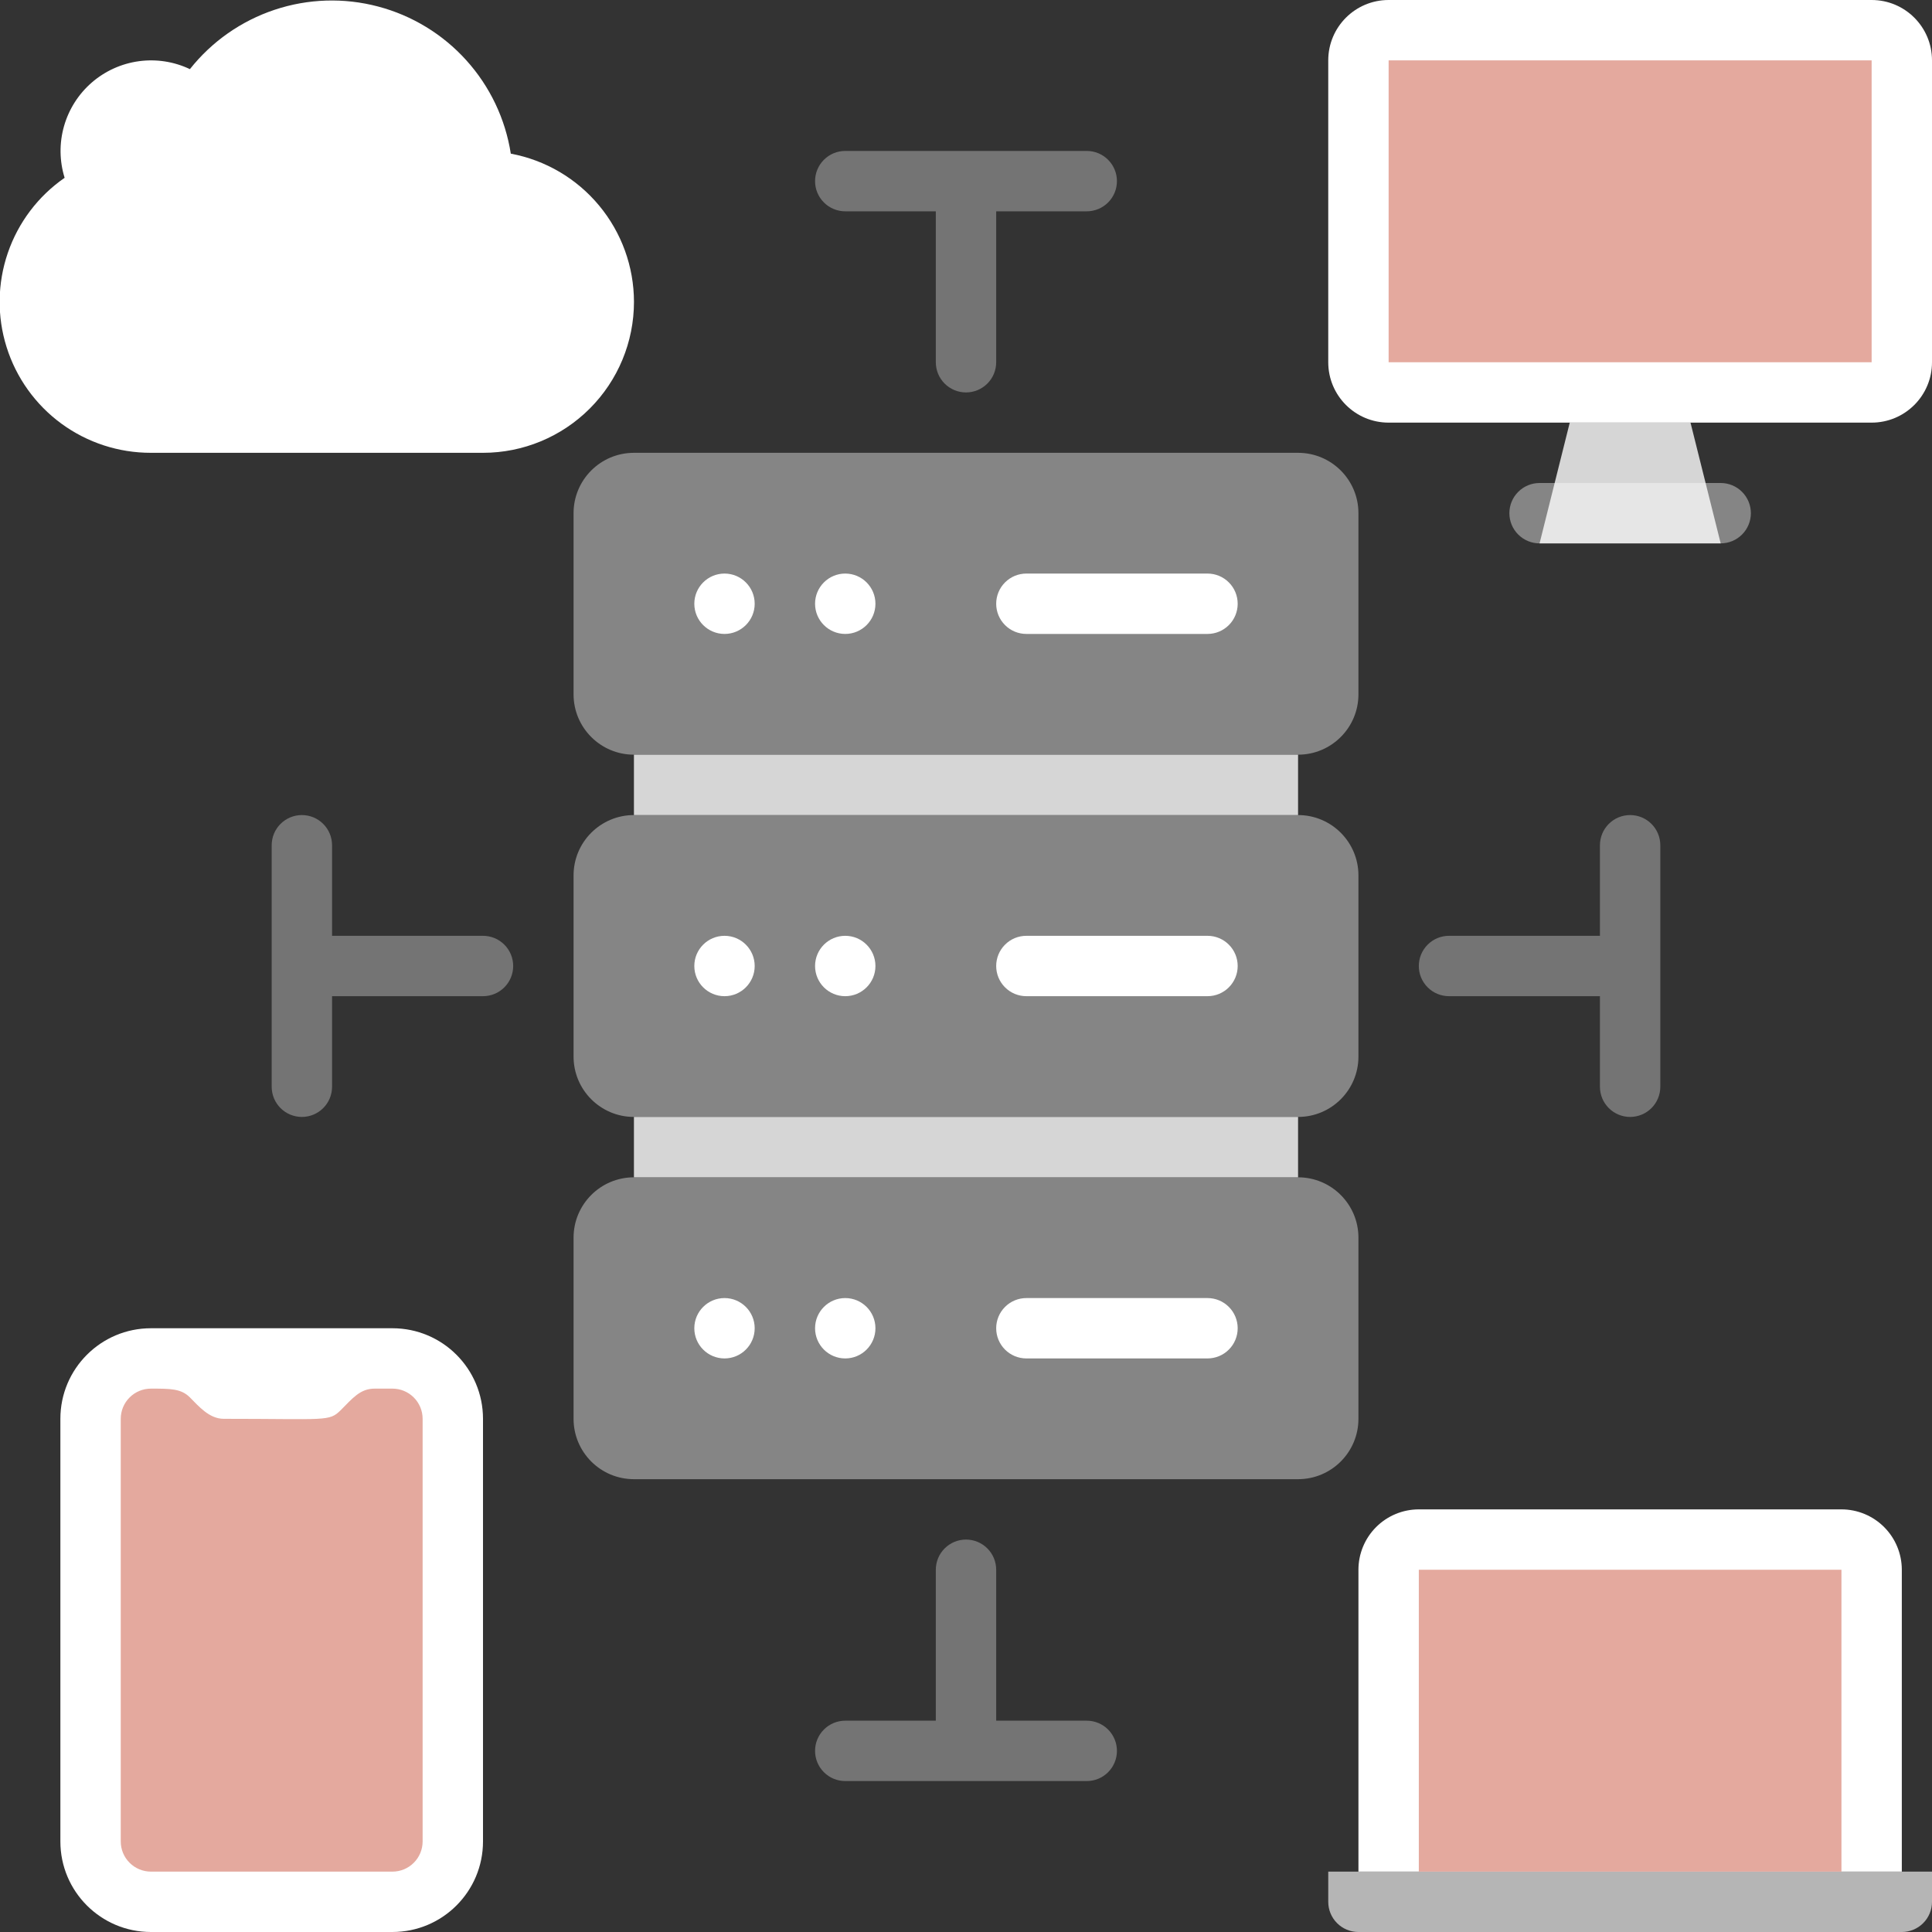 <svg width="64" height="64" viewBox="0 0 64 64" fill="none" xmlns="http://www.w3.org/2000/svg">
<rect x="0" y="0" width="64" height="64" fill="#333333" stroke="none"/>
<g clip-path="url(#clip0_6250_175340)">
<g clip-path="url(#clip1_6250_175340)">
<path d="M43 15H21C19.895 15 19 15.895 19 17V23C19 24.105 19.895 25 21 25H43C44.105 25 45 24.105 45 23V17C45 15.895 44.105 15 43 15Z" fill="white" fill-opacity="0.4"/>
<path d="M43 27H21C19.895 27 19 27.895 19 29V35C19 36.105 19.895 37 21 37H43C44.105 37 45 36.105 45 35V29C45 27.895 44.105 27 43 27Z" fill="white" fill-opacity="0.4"/>
<path d="M43 39H21C19.895 39 19 39.895 19 41V47C19 48.105 19.895 49 21 49H43C44.105 49 45 48.105 45 47V41C45 39.895 44.105 39 43 39Z" fill="white" fill-opacity="0.4"/>
<path d="M21 25H43V27H21V25Z" fill="white" fill-opacity="0.8"/>
<path d="M21 37H43V39H21V37Z" fill="white" fill-opacity="0.8"/>
<path d="M62 0H46C44.895 0 44 0.895 44 2V12C44 13.105 44.895 14 46 14H62C63.105 14 64 13.105 64 12V2C64 0.895 63.105 0 62 0Z" fill="white"/>
<path d="M57 18H51L52 14H56L57 18Z" fill="white" fill-opacity="0.8"/>
<path d="M57 18H51C50.735 18 50.48 17.895 50.293 17.707C50.105 17.52 50 17.265 50 17C50 16.735 50.105 16.48 50.293 16.293C50.48 16.105 50.735 16 51 16H57C57.265 16 57.52 16.105 57.707 16.293C57.895 16.48 58 16.735 58 17C58 17.265 57.895 17.52 57.707 17.707C57.52 17.895 57.265 18 57 18Z" fill="white" fill-opacity="0.4"/>
<path d="M44 62H64V63C64 63.265 63.895 63.52 63.707 63.707C63.52 63.895 63.265 64 63 64H45C44.735 64 44.48 63.895 44.293 63.707C44.105 63.52 44 63.265 44 63V62Z" fill="white" fill-opacity="0.64"/>
<path d="M47 50H61C61.53 50 62.039 50.211 62.414 50.586C62.789 50.961 63 51.47 63 52V62H45V52C45 51.47 45.211 50.961 45.586 50.586C45.961 50.211 46.47 50 47 50Z" fill="white"/>
<path d="M13 44H5C3.343 44 2 45.343 2 47V61C2 62.657 3.343 64 5 64H13C14.657 64 16 62.657 16 61V47C16 45.343 14.657 44 13 44Z" fill="white"/>
<path d="M46 2H62V12H46V2Z" fill="#E4A99E"/>
<path d="M47 52H61V62H47V52Z" fill="#E4A99E"/>
<path d="M14 47V61C14 61.265 13.895 61.52 13.707 61.707C13.52 61.895 13.265 62 13 62H5C4.735 62 4.48 61.895 4.293 61.707C4.105 61.52 4 61.265 4 61V47C4 46.735 4.105 46.48 4.293 46.293C4.48 46.105 4.735 46 5 46C5.65 46 6 46 6.29 46.29C6.58 46.58 6.93 47 7.41 47C10.82 47 10.9 47.1 11.29 46.71C11.68 46.32 11.93 46 12.41 46H13C13.265 46 13.52 46.105 13.707 46.293C13.895 46.48 14 46.735 14 47Z" fill="#E4A99E"/>
<path d="M21.001 10C21.001 11.326 20.474 12.597 19.536 13.535C18.599 14.473 17.327 15 16.001 15H5.001C3.934 15.002 2.895 14.664 2.034 14.034C1.174 13.404 0.537 12.515 0.218 11.497C-0.102 10.48 -0.087 9.387 0.259 8.378C0.605 7.369 1.264 6.497 2.141 5.89C1.968 5.333 1.961 4.738 2.121 4.178C2.281 3.618 2.6 3.116 3.04 2.734C3.48 2.353 4.022 2.107 4.599 2.028C5.177 1.949 5.764 2.04 6.291 2.29C7.015 1.376 7.99 0.693 9.097 0.324C10.204 -0.045 11.393 -0.083 12.521 0.215C13.649 0.512 14.666 1.131 15.447 1.997C16.229 2.863 16.741 3.937 16.921 5.09C18.067 5.304 19.102 5.912 19.846 6.809C20.591 7.705 21 8.834 21.001 10Z" fill="white"/>
<path d="M24 21C24.552 21 25 20.552 25 20C25 19.448 24.552 19 24 19C23.448 19 23 19.448 23 20C23 20.552 23.448 21 24 21Z" fill="white"/>
<path d="M28 21C28.552 21 29 20.552 29 20C29 19.448 28.552 19 28 19C27.448 19 27 19.448 27 20C27 20.552 27.448 21 28 21Z" fill="white"/>
<path d="M24 33C24.552 33 25 32.552 25 32C25 31.448 24.552 31 24 31C23.448 31 23 31.448 23 32C23 32.552 23.448 33 24 33Z" fill="white"/>
<path d="M28 33C28.552 33 29 32.552 29 32C29 31.448 28.552 31 28 31C27.448 31 27 31.448 27 32C27 32.552 27.448 33 28 33Z" fill="white"/>
<path d="M24 45C24.552 45 25 44.552 25 44C25 43.448 24.552 43 24 43C23.448 43 23 43.448 23 44C23 44.552 23.448 45 24 45Z" fill="white"/>
<path d="M28 45C28.552 45 29 44.552 29 44C29 43.448 28.552 43 28 43C27.448 43 27 43.448 27 44C27 44.552 27.448 45 28 45Z" fill="white"/>
<path d="M36 5H28C27.735 5 27.48 5.105 27.293 5.293C27.105 5.48 27 5.735 27 6C27 6.265 27.105 6.52 27.293 6.707C27.48 6.895 27.735 7 28 7H31V12C31 12.265 31.105 12.52 31.293 12.707C31.48 12.895 31.735 13 32 13C32.265 13 32.52 12.895 32.707 12.707C32.895 12.52 33 12.265 33 12V7H36C36.265 7 36.52 6.895 36.707 6.707C36.895 6.52 37 6.265 37 6C37 5.735 36.895 5.48 36.707 5.293C36.52 5.105 36.265 5 36 5Z" fill="white" fill-opacity="0.32"/>
<path d="M16 31H11V28C11 27.735 10.895 27.48 10.707 27.293C10.52 27.105 10.265 27 10 27C9.735 27 9.48 27.105 9.293 27.293C9.105 27.48 9 27.735 9 28V36C9 36.265 9.105 36.52 9.293 36.707C9.48 36.895 9.735 37 10 37C10.265 37 10.52 36.895 10.707 36.707C10.895 36.52 11 36.265 11 36V33H16C16.265 33 16.52 32.895 16.707 32.707C16.895 32.52 17 32.265 17 32C17 31.735 16.895 31.48 16.707 31.293C16.52 31.105 16.265 31 16 31Z" fill="white" fill-opacity="0.32"/>
<path d="M54 27C53.735 27 53.48 27.105 53.293 27.293C53.105 27.48 53 27.735 53 28V31H48C47.735 31 47.48 31.105 47.293 31.293C47.105 31.48 47 31.735 47 32C47 32.265 47.105 32.52 47.293 32.707C47.48 32.895 47.735 33 48 33H53V36C53 36.265 53.105 36.52 53.293 36.707C53.48 36.895 53.735 37 54 37C54.265 37 54.52 36.895 54.707 36.707C54.895 36.52 55 36.265 55 36V28C55 27.735 54.895 27.48 54.707 27.293C54.52 27.105 54.265 27 54 27Z" fill="white" fill-opacity="0.32"/>
<path d="M36 57H33V52C33 51.735 32.895 51.48 32.707 51.293C32.52 51.105 32.265 51 32 51C31.735 51 31.48 51.105 31.293 51.293C31.105 51.48 31 51.735 31 52V57H28C27.735 57 27.48 57.105 27.293 57.293C27.105 57.48 27 57.735 27 58C27 58.265 27.105 58.52 27.293 58.707C27.48 58.895 27.735 59 28 59H36C36.265 59 36.52 58.895 36.707 58.707C36.895 58.52 37 58.265 37 58C37 57.735 36.895 57.48 36.707 57.293C36.52 57.105 36.265 57 36 57Z" fill="white" fill-opacity="0.32"/>
<path d="M40 21H34C33.735 21 33.48 20.895 33.293 20.707C33.105 20.52 33 20.265 33 20C33 19.735 33.105 19.48 33.293 19.293C33.48 19.105 33.735 19 34 19H40C40.265 19 40.52 19.105 40.707 19.293C40.895 19.48 41 19.735 41 20C41 20.265 40.895 20.52 40.707 20.707C40.52 20.895 40.265 21 40 21Z" fill="white"/>
<path d="M40 33H34C33.735 33 33.48 32.895 33.293 32.707C33.105 32.52 33 32.265 33 32C33 31.735 33.105 31.48 33.293 31.293C33.48 31.105 33.735 31 34 31H40C40.265 31 40.52 31.105 40.707 31.293C40.895 31.48 41 31.735 41 32C41 32.265 40.895 32.52 40.707 32.707C40.52 32.895 40.265 33 40 33Z" fill="white"/>
<path d="M40 45H34C33.735 45 33.48 44.895 33.293 44.707C33.105 44.52 33 44.265 33 44C33 43.735 33.105 43.48 33.293 43.293C33.48 43.105 33.735 43 34 43H40C40.265 43 40.52 43.105 40.707 43.293C40.895 43.48 41 43.735 41 44C41 44.265 40.895 44.52 40.707 44.707C40.52 44.895 40.265 45 40 45Z" fill="white"/>
</g>
</g>
<defs>
<clipPath id="clip0_6250_175340">
<rect width="64" height="64" fill="white"/>
</clipPath>
<clipPath id="clip1_6250_175340">
<rect width="64" height="64" fill="white"/>
</clipPath>
</defs>
</svg>
